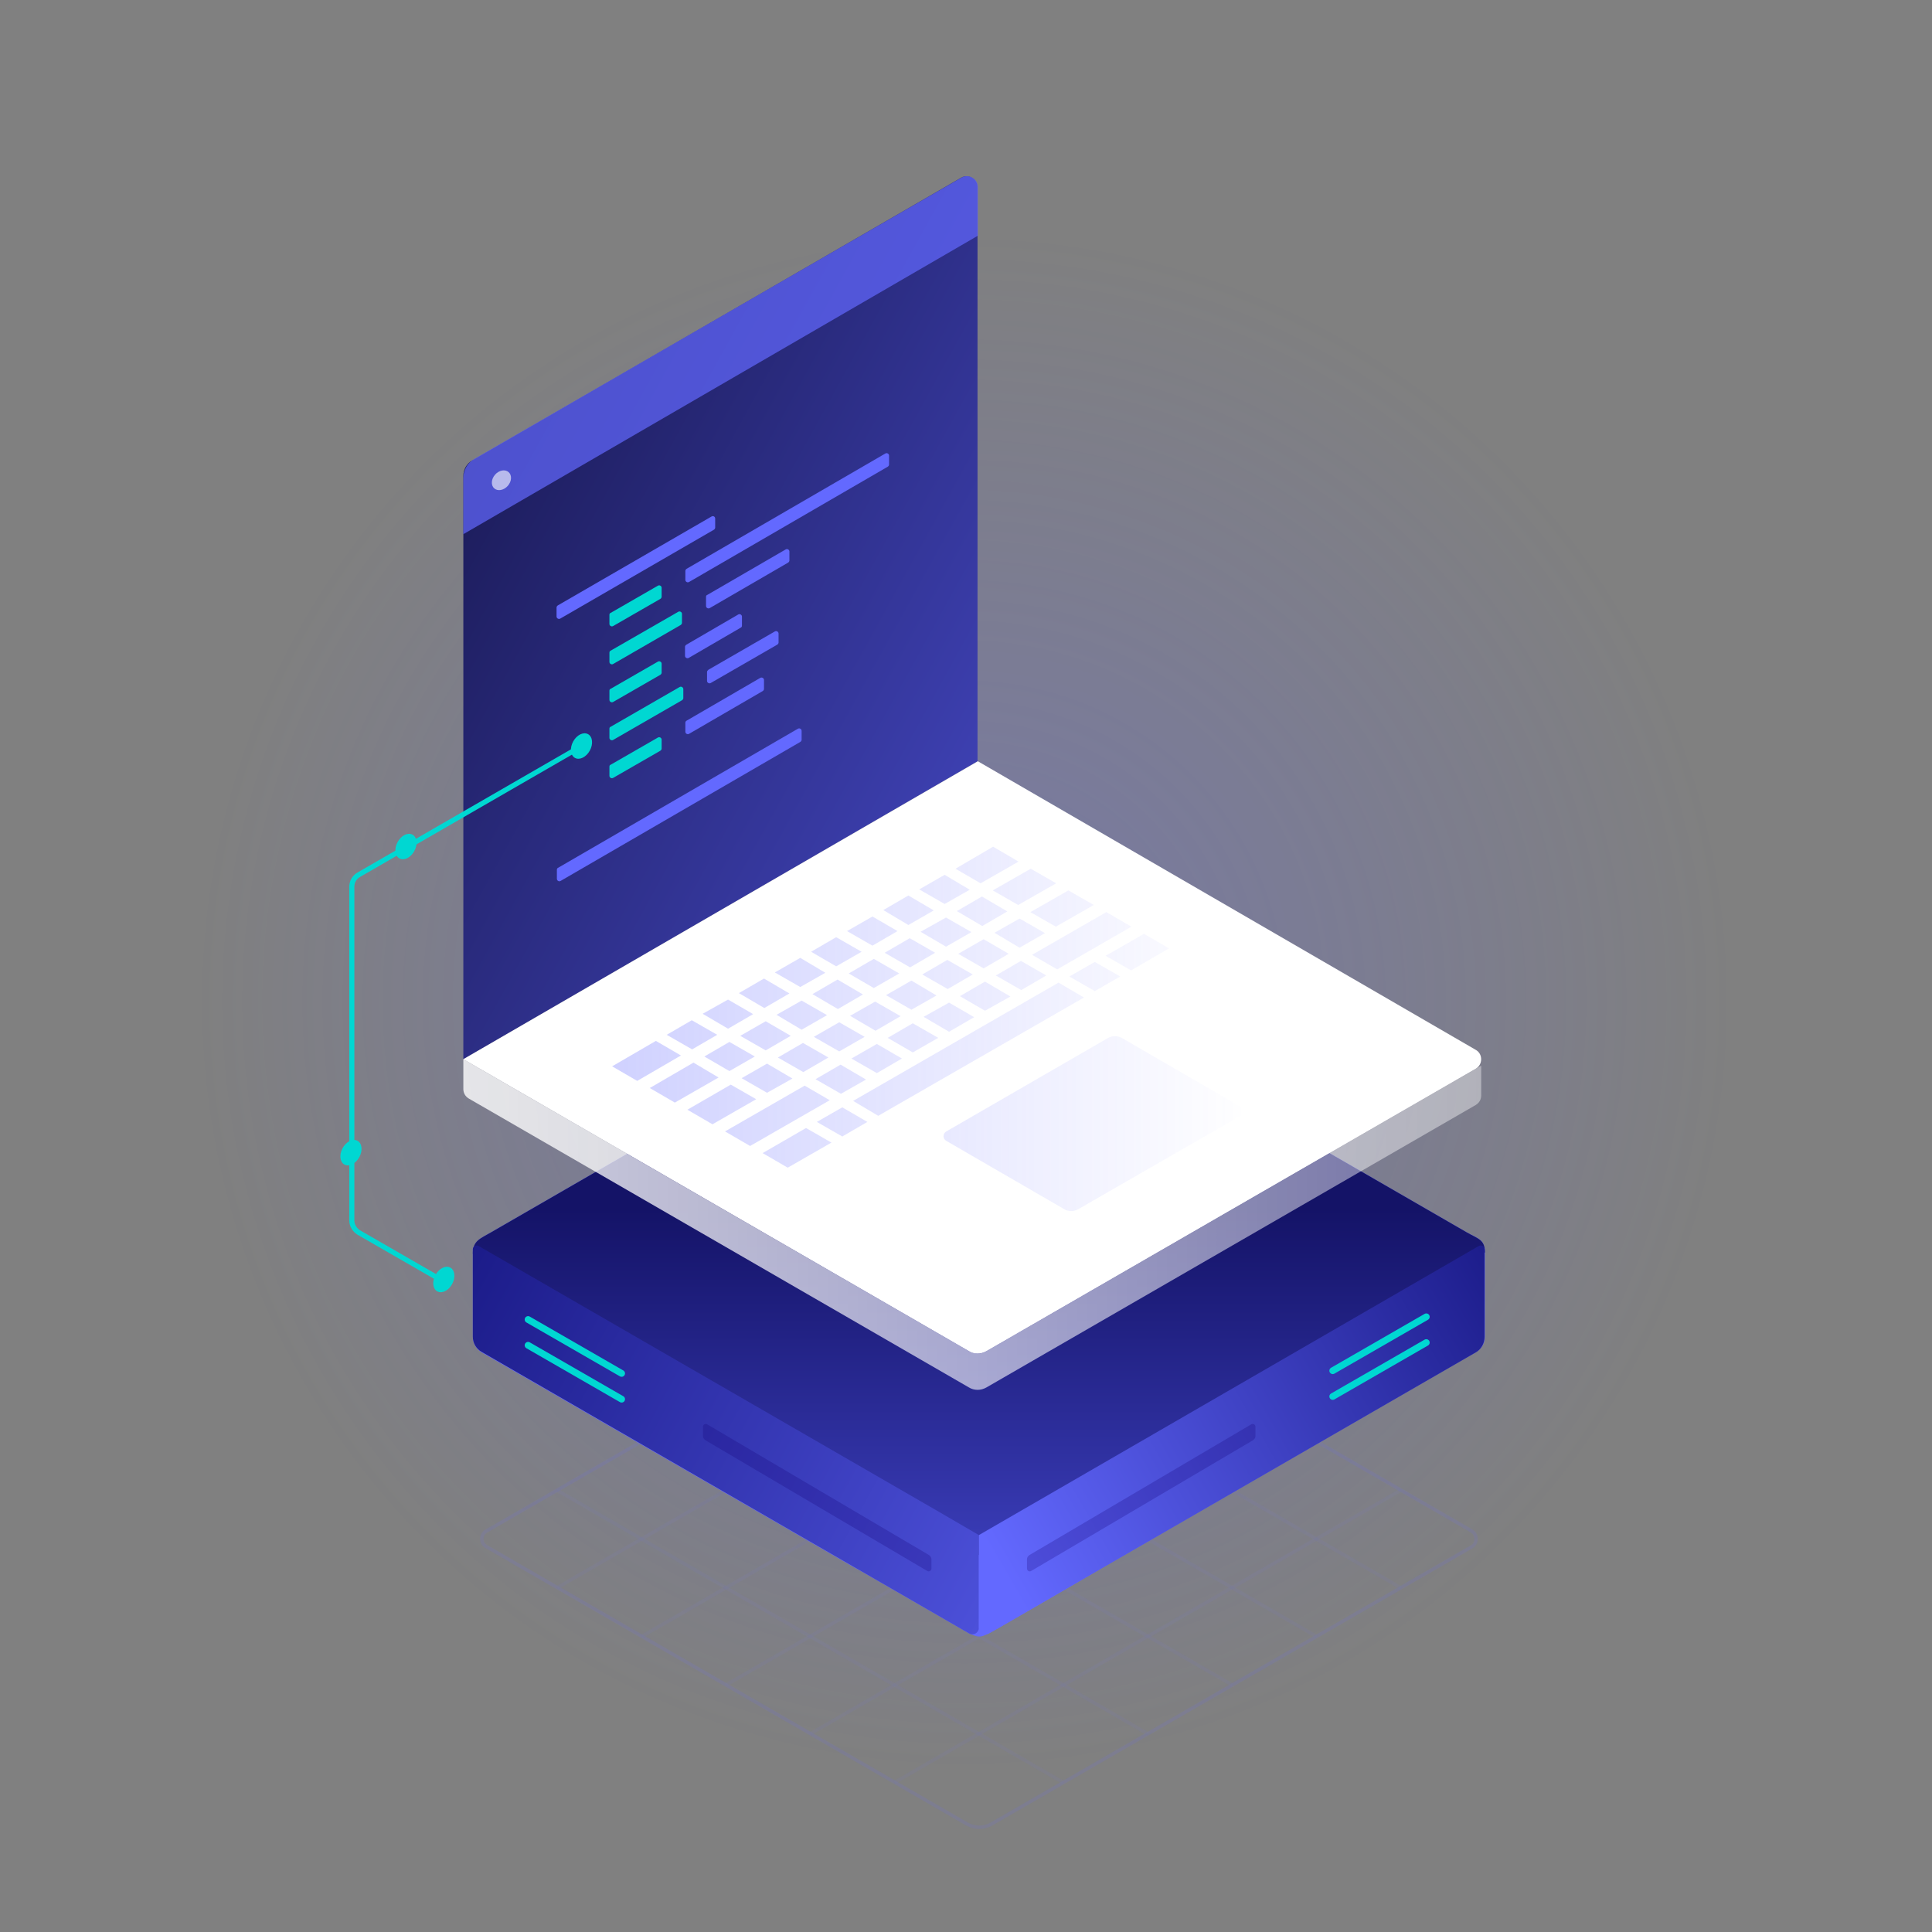<?xml version="1.0" encoding="utf-8"?>
<svg xmlns="http://www.w3.org/2000/svg" fill="none" height="570" viewBox="0 0 570 570" width="570">
<rect x="0" y="0" width="570" height="570" fill="#808080" stroke="none"/>
<g clip-path="url(#clip0_4_512)">
<mask height="570" id="mask0_4_512" maskUnits="userSpaceOnUse" style="mask-type:luminance" width="570" x="0" y="0">
<path d="M570 0H0V570H570V0Z" fill="white"/>
</mask>
<g mask="url(#mask0_4_512)">
<path d="M284.5 521.9C409.592 521.9 511 420.492 511 295.4C511 170.307 409.592 68.9 284.5 68.9C159.408 68.9 58 170.307 58 295.4C58 420.492 159.408 521.9 284.5 521.9Z" fill="url(#paint0_radial_4_512)"/>
<g opacity="0.5">
<g opacity="0.5">
<g opacity="0.5">
<path d="M313.7 382.2L164.4 468.4" opacity="0.5" stroke="#6369FF" stroke-miterlimit="10"/>
<path d="M338.6 396.6L189.3 482.8" opacity="0.5" stroke="#6369FF" stroke-miterlimit="10"/>
<path d="M363.5 410.9L214.2 497.1" opacity="0.5" stroke="#6369FF" stroke-miterlimit="10"/>
<path d="M388.4 425.3L239.1 511.5" opacity="0.5" stroke="#6369FF" stroke-miterlimit="10"/>
<path d="M413.2 439.7L263.9 525.9" opacity="0.5" stroke="#6369FF" stroke-miterlimit="10"/>
</g>
<g opacity="0.5">
<path d="M263.9 382.2L413.2 468.4" opacity="0.5" stroke="#6369FF" stroke-miterlimit="10"/>
<path d="M239.1 396.6L388.4 482.8" opacity="0.5" stroke="#6369FF" stroke-miterlimit="10"/>
<path d="M214.2 410.9L363.5 497.1" opacity="0.5" stroke="#6369FF" stroke-miterlimit="10"/>
<path d="M189.3 425.3L338.6 511.5" opacity="0.5" stroke="#6369FF" stroke-miterlimit="10"/>
<path d="M164.4 439.7L313.7 525.9" opacity="0.5" stroke="#6369FF" stroke-miterlimit="10"/>
</g>
<path d="M434.2 451.7L288.9 367.8L143.5 451.7C141.7 452.7 141.7 455.3 143.5 456.3L285.4 538.2C287.6 539.4 290.2 539.4 292.4 538.2L434.3 456.3C435.9 455.3 435.9 452.8 434.2 451.7Z" opacity="0.5" stroke="#6369FF" stroke-miterlimit="10"/>
</g>
</g>
<path d="M438 368.1C437.5 365.5 435.6 365.2 432.6 363.5L288.8 280.5L145 363.5C142.3 365.1 140.4 365.7 139.8 367.9C139.6 368.1 139.5 368.3 139.5 368.6V394.4C139.5 396.3 140.5 398 142.1 399L253 463H253.1L285.9 481.9C286.4 482.2 288.3 482.9 288.8 482.8C289.8 483 291.9 481.8 291.9 481.8C292.7 481.6 324.6 462.9 324.6 462.9L435.5 398.9C437.1 398 438.1 396.2 438.1 394.3V368.5C438.1 368.4 438.1 368.2 438 368.1Z" fill="#6369FF"/>
<path d="M432.6 363.5L288.8 280.5L145 363.5C141.6 365.5 139.5 366 139.5 369.9L288.8 458.8L438.1 369.5C438.1 365.6 436 365.5 432.6 363.5Z" fill="url(#paint1_linear_4_512)"/>
<path d="M142.2 398.9L285.9 481.9C287.2 482.7 288.8 481.7 288.8 480.2V452.9L277.3 446.2L141.2 367.6C140.5 367.2 139.5 367.7 139.5 368.6V394.4C139.5 396.2 140.5 398 142.2 398.9Z" fill="url(#paint2_linear_4_512)"/>
<path d="M291.8 481.9L435.4 399C437 398.1 438 396.3 438 394.4V368.6C438 367.7 437.1 367.2 436.3 367.6L299 447L288.8 452.9V480.1C288.8 481.7 290.5 482.6 291.8 481.9Z" fill="url(#paint3_linear_4_512)"/>
<g opacity="0.5">
<path d="M208.1 424.9L273.6 463.5C274.1 463.8 274.8 463.4 274.8 462.8V460C274.8 459.5 274.5 459.1 274.1 458.8L208.6 420.2C208.1 419.9 207.4 420.3 207.4 420.9V423.7C207.4 424.2 207.7 424.6 208.1 424.9Z" fill="#120078" opacity="0.5"/>
<path d="M369.7 424.9L304.2 463.5C303.7 463.8 303 463.4 303 462.8V460C303 459.5 303.3 459.1 303.7 458.8L369.2 420.2C369.7 419.9 370.4 420.3 370.4 420.9V423.7C370.4 424.2 370.1 424.6 369.7 424.9Z" fill="#120078" opacity="0.5"/>
</g>
<path d="M183.4 405.2L155.8 389.3" stroke="#00D7D2" stroke-linecap="round" stroke-miterlimit="10" stroke-width="2"/>
<path d="M393.2 404.4L420.8 388.5" stroke="#00D7D2" stroke-linecap="round" stroke-miterlimit="10" stroke-width="2"/>
<path d="M183.4 412.8L155.8 396.9" stroke="#00D7D2" stroke-linecap="round" stroke-miterlimit="10" stroke-width="2"/>
<path d="M393.2 412L420.8 396.1" stroke="#00D7D2" stroke-linecap="round" stroke-miterlimit="10" stroke-width="2"/>
<path d="M288.4 224.6L136.7 312.5V140.4C136.7 138.5 137.7 136.7 139.4 135.8L283.6 52.4C285.7 51.2 288.4 52.7 288.4 55.2V224.6Z" fill="url(#paint4_linear_4_512)"/>
<path d="M288.4 69.6L136.7 157.6V141C136.7 138.7 137.9 136.6 139.9 135.4L283.7 52.4C285.8 51.2 288.5 52.7 288.5 55.2V69.6H288.4Z" fill="#6369FF" opacity="0.7"/>
<path d="M435.4 315.3L291.1 398.6C289.4 399.6 287.4 399.6 285.8 398.6L136.7 312.5L288.5 224.6L435.5 309.8C437.5 311 437.5 314.1 435.4 315.3Z" fill="white"/>
<path d="M149.813 143.343C150.983 142.018 151.092 140.203 150.057 139.289C149.022 138.376 147.234 138.709 146.065 140.034C144.895 141.359 144.786 143.174 145.821 144.087C146.856 145.001 148.644 144.668 149.813 143.343Z" fill="white" opacity="0.6"/>
<path d="M209.9 152.4L164.6 178.6C164.4 178.7 164.2 179 164.2 179.2V181.9C164.2 182.4 164.8 182.8 165.3 182.5L210.6 156.3C210.8 156.2 211 155.9 211 155.7V153C211 152.4 210.4 152.1 209.9 152.4Z" fill="#6369FF"/>
<path d="M179.8 181.4V184.1C179.8 184.6 180.4 185 180.9 184.7L194.8 176.7C195 176.6 195.2 176.3 195.2 176.1V173.4C195.2 172.9 194.6 172.5 194.1 172.8L180.2 180.8C179.9 180.9 179.8 181.1 179.8 181.4Z" fill="#00D7D2"/>
<path d="M203.3 171.7L261.9 137.7C262.1 137.6 262.3 137.3 262.3 137.1V134.4C262.3 133.9 261.7 133.5 261.2 133.8L202.6 167.8C202.4 167.9 202.2 168.2 202.2 168.4V171.1C202.2 171.6 202.8 172 203.3 171.7Z" fill="#6369FF"/>
<path d="M179.8 192.6V195.3C179.8 195.8 180.4 196.2 180.9 195.9L200.8 184.4C201 184.3 201.2 184 201.2 183.8V181.1C201.2 180.6 200.6 180.2 200.1 180.5L180.1 192C179.9 192.1 179.8 192.3 179.8 192.6Z" fill="#00D7D2"/>
<path d="M208.3 176.1V178.8C208.3 179.3 208.9 179.7 209.4 179.4L232.5 166C232.7 165.9 232.9 165.6 232.9 165.4V162.7C232.9 162.2 232.3 161.8 231.8 162.1L208.7 175.5C208.4 175.6 208.3 175.8 208.3 176.1Z" fill="#6369FF"/>
<path d="M218.9 184.6V181.9C218.9 181.4 218.3 181 217.8 181.3L202.5 190.2C202.3 190.3 202.1 190.6 202.1 190.8V193.5C202.1 194 202.7 194.4 203.2 194.1L218.5 185.2C218.8 185.1 218.9 184.8 218.9 184.6Z" fill="#6369FF"/>
<path d="M179.8 203.8V206.5C179.8 207 180.4 207.4 180.9 207.1L194.8 199.1C195 199 195.2 198.7 195.2 198.5V195.8C195.2 195.3 194.6 194.9 194.1 195.2L180.2 203.2C179.9 203.3 179.8 203.5 179.8 203.8Z" fill="#00D7D2"/>
<path d="M179.8 215V217.7C179.8 218.2 180.4 218.6 180.9 218.3L201.2 206.6C201.4 206.5 201.6 206.2 201.6 206V203.3C201.6 202.8 201 202.4 200.5 202.7L180.2 214.4C179.9 214.5 179.8 214.7 179.8 215Z" fill="#00D7D2"/>
<path d="M208.6 198.2V200.9C208.6 201.4 209.2 201.8 209.7 201.5L229.3 190.2C229.5 190.1 229.7 189.8 229.7 189.6V186.9C229.7 186.4 229.1 186 228.6 186.3L209 197.6C208.8 197.8 208.6 198 208.6 198.2Z" fill="#6369FF"/>
<path d="M179.8 226.2V228.9C179.8 229.4 180.4 229.8 180.9 229.5L194.8 221.5C195 221.4 195.2 221.1 195.2 220.9V218.2C195.2 217.7 194.6 217.3 194.1 217.6L180.2 225.6C179.9 225.7 179.8 225.9 179.8 226.2Z" fill="#00D7D2"/>
<path d="M202.2 213.2V215.9C202.2 216.4 202.8 216.8 203.3 216.5L225 203.9C225.2 203.8 225.4 203.5 225.4 203.3V200.6C225.4 200.1 224.8 199.7 224.3 200L202.6 212.6C202.4 212.7 202.2 212.9 202.2 213.2Z" fill="#6369FF"/>
<path d="M164.3 256.6V259.3C164.3 259.8 164.9 260.2 165.4 259.9L236.1 218.9C236.3 218.8 236.5 218.5 236.5 218.3V215.6C236.5 215.1 235.9 214.7 235.4 215L164.7 256C164.4 256.1 164.3 256.4 164.3 256.6Z" fill="#6369FF"/>
<path d="M435.4 326L291.1 409.3C289.4 410.3 287.4 410.3 285.8 409.3L138.3 324.1C137.3 323.5 136.7 322.5 136.7 321.3V312.5L285.8 398.6C287.5 399.6 289.5 399.6 291.1 398.6L437 314.4V323.2C437 324.4 436.4 325.4 435.4 326Z" fill="url(#paint5_linear_4_512)"/>
<path d="M365.8 329.3L318.2 356.7C316.9 357.5 315.2 357.5 313.9 356.7L279.2 336.6C278.1 336 278.1 334.4 279.2 333.8L326.8 306.3C328.1 305.5 329.8 305.5 331.1 306.3L365.8 326.4C366.9 327.2 366.9 328.7 365.8 329.3Z" fill="url(#paint6_linear_4_512)"/>
<path d="M193.5 307.1L180.6 314.6L188 318.9L200.9 311.4L193.5 307.1Z" fill="url(#paint7_linear_4_512)"/>
<path d="M222.2 299.2L214.8 294.9L207.3 299.1L214.8 303.5L222.2 299.2Z" fill="url(#paint8_linear_4_512)"/>
<path d="M289.3 260.6L300.5 254.2L293 249.8L281.9 256.3L289.3 260.6Z" fill="url(#paint9_linear_4_512)"/>
<path d="M264.8 274.7L257.4 270.4L249.9 274.7L257.4 279L264.8 274.7Z" fill="url(#paint10_linear_4_512)"/>
<path d="M232.9 293.1L225.4 288.7L218 293L225.5 297.4L232.9 293.1Z" fill="url(#paint11_linear_4_512)"/>
<path d="M275.5 268.6L268 264.2L260.6 268.5L268 272.9L275.5 268.6Z" fill="url(#paint12_linear_4_512)"/>
<path d="M243.5 287L236.1 282.6L228.6 286.9L236.1 291.2L243.5 287Z" fill="url(#paint13_linear_4_512)"/>
<path d="M254.2 280.8L246.7 276.5L239.3 280.8L246.7 285.1L254.2 280.8Z" fill="url(#paint14_linear_4_512)"/>
<path d="M286.1 262.5L278.7 258.1L271.2 262.4L278.7 266.7L286.1 262.5Z" fill="url(#paint15_linear_4_512)"/>
<path d="M211.6 305.3L204.1 301L196.7 305.3L204.2 309.6L211.6 305.3Z" fill="url(#paint16_linear_4_512)"/>
<path d="M218.4 305.6L225.9 309.9L233.3 305.6L225.9 301.3L218.4 305.6Z" fill="url(#paint17_linear_4_512)"/>
<path d="M215.2 307.4L207.8 311.7L215.2 316L222.7 311.7L215.2 307.4Z" fill="url(#paint18_linear_4_512)"/>
<path d="M300.4 267L311.6 260.6L304.1 256.3L292.9 262.7L300.4 267Z" fill="url(#paint19_linear_4_512)"/>
<path d="M265.3 287.2L257.8 282.9L250.4 287.2L257.8 291.5L265.3 287.2Z" fill="url(#paint20_linear_4_512)"/>
<path d="M286.6 275L279.1 270.7L271.6 274.9L279.1 279.3L286.6 275Z" fill="url(#paint21_linear_4_512)"/>
<path d="M254.6 293.4L247.1 289L239.7 293.3L247.2 297.7L254.6 293.4Z" fill="url(#paint22_linear_4_512)"/>
<path d="M275.9 281.1L268.4 276.8L261 281.1L268.5 285.4L275.9 281.1Z" fill="url(#paint23_linear_4_512)"/>
<path d="M204.6 313.5L191.7 321L199.1 325.3L212 317.9L204.6 313.5Z" fill="url(#paint24_linear_4_512)"/>
<path d="M289.8 273.2L297.2 268.9L289.7 264.5L282.3 268.8L289.8 273.2Z" fill="url(#paint25_linear_4_512)"/>
<path d="M244 299.5L236.5 295.2L229.1 299.4L236.5 303.8L244 299.5Z" fill="url(#paint26_linear_4_512)"/>
<path d="M261.4 293.6L268.9 297.9L276.3 293.7L268.9 289.3L261.4 293.6Z" fill="url(#paint27_linear_4_512)"/>
<path d="M250.8 299.7L258.3 304.1L265.7 299.8L258.2 295.5L250.8 299.7Z" fill="url(#paint28_linear_4_512)"/>
<path d="M279.6 291.8L287 287.5L279.5 283.2L272.1 287.5L279.6 291.8Z" fill="url(#paint29_linear_4_512)"/>
<path d="M247.6 301.6L240.1 305.9L247.6 310.2L255.1 305.9L247.6 301.6Z" fill="url(#paint30_linear_4_512)"/>
<path d="M290.2 285.7L297.6 281.4L290.2 277.1L282.7 281.4L290.2 285.7Z" fill="url(#paint31_linear_4_512)"/>
<path d="M236.9 307.7L229.5 312L237 316.3L244.4 312L236.9 307.7Z" fill="url(#paint32_linear_4_512)"/>
<path d="M293.4 275.2L300.8 279.6L308.3 275.3L300.8 271L293.4 275.2Z" fill="url(#paint33_linear_4_512)"/>
<path d="M311.5 273.4L322.7 267L315.2 262.7L304 269.1L311.5 273.4Z" fill="url(#paint34_linear_4_512)"/>
<path d="M218.8 318.1L226.3 322.4L233.8 318.2L226.3 313.8L218.8 318.1Z" fill="url(#paint35_linear_4_512)"/>
<path d="M215.6 320L202.8 327.4L210.2 331.7L223.1 324.3L215.6 320Z" fill="url(#paint36_linear_4_512)"/>
<path d="M311.9 286L333.8 273.4L326.4 269.1L304.5 281.7L311.9 286Z" fill="url(#paint37_linear_4_512)"/>
<path d="M248 314.1L240.6 318.4L248.1 322.7L255.5 318.5L248 314.1Z" fill="url(#paint38_linear_4_512)"/>
<path d="M237.4 320.3L213.9 333.8L221.3 338.1L244.8 324.6L237.4 320.3Z" fill="url(#paint39_linear_4_512)"/>
<path d="M301.3 292.1L308.7 287.8L301.2 283.5L293.8 287.8L301.3 292.1Z" fill="url(#paint40_linear_4_512)"/>
<path d="M283.2 293.9L290.6 298.2L298.1 294L290.6 289.6L283.2 293.9Z" fill="url(#paint41_linear_4_512)"/>
<path d="M272.5 300L280 304.4L287.4 300.1L280 295.8L272.5 300Z" fill="url(#paint42_linear_4_512)"/>
<path d="M251.2 312.3L258.7 316.6L266.1 312.3L258.7 308L251.2 312.3Z" fill="url(#paint43_linear_4_512)"/>
<path d="M261.9 306.2L269.3 310.5L276.8 306.2L269.3 301.9L261.9 306.2Z" fill="url(#paint44_linear_4_512)"/>
<path d="M237.8 332.8L225 340.2L232.4 344.5L245.3 337.1L237.8 332.8Z" fill="url(#paint45_linear_4_512)"/>
<path d="M241 331L248.5 335.3L255.9 331L248.5 326.7L241 331Z" fill="url(#paint46_linear_4_512)"/>
<path d="M251.7 324.8L259.1 329.2L319.8 294.3L312.3 289.9L251.7 324.8Z" fill="url(#paint47_linear_4_512)"/>
<path d="M315.5 288.1L323 292.4L330.5 288.1L323 283.8L315.5 288.1Z" fill="url(#paint48_linear_4_512)"/>
<path d="M333.7 286.3L344.9 279.8L337.5 275.5L326.2 282L333.7 286.3Z" fill="url(#paint49_linear_4_512)"/>
<path d="M173.2 219.2L105.8 258.1C104.6 258.8 103.8 260.1 103.8 261.6V360.1C103.8 361.5 104.6 362.8 105.8 363.6L130.8 378" stroke="#00D7D2" stroke-miterlimit="10" stroke-width="1.5"/>
<path d="M174.013 221.452C175.078 219.517 174.844 217.344 173.489 216.598C172.135 215.852 170.173 216.816 169.107 218.752C168.042 220.687 168.276 222.86 169.631 223.606C170.985 224.352 172.947 223.388 174.013 221.452Z" fill="#00D7D2"/>
<path d="M122.226 251.106C123.291 249.171 123.057 246.997 121.702 246.251C120.347 245.506 118.386 246.47 117.32 248.405C116.255 250.34 116.489 252.514 117.844 253.259C119.198 254.005 121.16 253.041 122.226 251.106Z" fill="#00D7D2"/>
<path d="M105.996 341.422C107.061 339.487 106.827 337.314 105.472 336.568C104.118 335.822 102.156 336.786 101.09 338.721C100.025 340.657 100.259 342.83 101.614 343.576C102.969 344.322 104.93 343.357 105.996 341.422Z" fill="#00D7D2"/>
<path d="M133.389 378.845C134.455 376.91 134.221 374.736 132.866 373.99C131.511 373.245 129.549 374.209 128.484 376.144C127.418 378.079 127.653 380.253 129.007 380.998C130.362 381.744 132.324 380.78 133.389 378.845Z" fill="#00D7D2"/>
</g>
</g>
<defs>
<radialGradient cx="0" cy="0" gradientTransform="translate(284.539 295.445) scale(226.545 226.545)" gradientUnits="userSpaceOnUse" id="paint0_radial_4_512" r="1">
<stop stop-color="#6369FF" stop-opacity="0.3"/>
<stop offset="1" stop-color="#6369FF" stop-opacity="0"/>
</radialGradient>
<linearGradient gradientUnits="userSpaceOnUse" id="paint1_linear_4_512" x1="288.818" x2="288.818" y1="452.407" y2="356.62">
<stop stop-color="#383AB3"/>
<stop offset="1" stop-color="#141367"/>
</linearGradient>
<linearGradient gradientUnits="userSpaceOnUse" id="paint2_linear_4_512" x1="134.539" x2="372.255" y1="381.574" y2="511.541">
<stop stop-color="#1C1C8A"/>
<stop offset="1" stop-color="#6369FF"/>
</linearGradient>
<linearGradient gradientUnits="userSpaceOnUse" id="paint3_linear_4_512" x1="445.459" x2="295.857" y1="377.886" y2="464.086">
<stop stop-color="#1C1C8A"/>
<stop offset="1" stop-color="#6369FF"/>
</linearGradient>
<linearGradient gradientUnits="userSpaceOnUse" id="paint4_linear_4_512" x1="134.265" x2="367.501" y1="139.737" y2="268.418">
<stop stop-color="#1C1C5A"/>
<stop offset="1" stop-color="#4E52DD"/>
</linearGradient>
<linearGradient gradientUnits="userSpaceOnUse" id="paint5_linear_4_512" x1="136.663" x2="437.01" y1="361.272" y2="361.272">
<stop stop-color="white" stop-opacity="0.8"/>
<stop offset="1" stop-color="white" stop-opacity="0.4"/>
</linearGradient>
<linearGradient gradientUnits="userSpaceOnUse" id="paint6_linear_4_512" x1="182.637" x2="369.887" y1="331.575" y2="331.575">
<stop stop-color="#6369FF" stop-opacity="0.3"/>
<stop offset="1" stop-color="#6369FF" stop-opacity="0"/>
</linearGradient>
<linearGradient gradientUnits="userSpaceOnUse" id="paint7_linear_4_512" x1="182.637" x2="369.887" y1="312.997" y2="312.997">
<stop stop-color="#6369FF" stop-opacity="0.3"/>
<stop offset="1" stop-color="#6369FF" stop-opacity="0"/>
</linearGradient>
<linearGradient gradientUnits="userSpaceOnUse" id="paint8_linear_4_512" x1="182.637" x2="369.887" y1="299.174" y2="299.174">
<stop stop-color="#6369FF" stop-opacity="0.3"/>
<stop offset="1" stop-color="#6369FF" stop-opacity="0"/>
</linearGradient>
<linearGradient gradientUnits="userSpaceOnUse" id="paint9_linear_4_512" x1="182.638" x2="369.887" y1="255.225" y2="255.225">
<stop stop-color="#6369FF" stop-opacity="0.3"/>
<stop offset="1" stop-color="#6369FF" stop-opacity="0"/>
</linearGradient>
<linearGradient gradientUnits="userSpaceOnUse" id="paint10_linear_4_512" x1="182.638" x2="369.888" y1="274.676" y2="274.676">
<stop stop-color="#6369FF" stop-opacity="0.3"/>
<stop offset="1" stop-color="#6369FF" stop-opacity="0"/>
</linearGradient>
<linearGradient gradientUnits="userSpaceOnUse" id="paint11_linear_4_512" x1="182.637" x2="369.887" y1="293.05" y2="293.05">
<stop stop-color="#6369FF" stop-opacity="0.3"/>
<stop offset="1" stop-color="#6369FF" stop-opacity="0"/>
</linearGradient>
<linearGradient gradientUnits="userSpaceOnUse" id="paint12_linear_4_512" x1="182.638" x2="369.887" y1="268.552" y2="268.552">
<stop stop-color="#6369FF" stop-opacity="0.3"/>
<stop offset="1" stop-color="#6369FF" stop-opacity="0"/>
</linearGradient>
<linearGradient gradientUnits="userSpaceOnUse" id="paint13_linear_4_512" x1="182.638" x2="369.887" y1="286.925" y2="286.925">
<stop stop-color="#6369FF" stop-opacity="0.3"/>
<stop offset="1" stop-color="#6369FF" stop-opacity="0"/>
</linearGradient>
<linearGradient gradientUnits="userSpaceOnUse" id="paint14_linear_4_512" x1="182.637" x2="369.887" y1="280.801" y2="280.801">
<stop stop-color="#6369FF" stop-opacity="0.3"/>
<stop offset="1" stop-color="#6369FF" stop-opacity="0"/>
</linearGradient>
<linearGradient gradientUnits="userSpaceOnUse" id="paint15_linear_4_512" x1="182.638" x2="369.888" y1="262.427" y2="262.427">
<stop stop-color="#6369FF" stop-opacity="0.3"/>
<stop offset="1" stop-color="#6369FF" stop-opacity="0"/>
</linearGradient>
<linearGradient gradientUnits="userSpaceOnUse" id="paint16_linear_4_512" x1="182.638" x2="369.888" y1="305.299" y2="305.299">
<stop stop-color="#6369FF" stop-opacity="0.3"/>
<stop offset="1" stop-color="#6369FF" stop-opacity="0"/>
</linearGradient>
<linearGradient gradientUnits="userSpaceOnUse" id="paint17_linear_4_512" x1="182.638" x2="369.888" y1="305.596" y2="305.596">
<stop stop-color="#6369FF" stop-opacity="0.3"/>
<stop offset="1" stop-color="#6369FF" stop-opacity="0"/>
</linearGradient>
<linearGradient gradientUnits="userSpaceOnUse" id="paint18_linear_4_512" x1="182.637" x2="369.887" y1="311.72" y2="311.72">
<stop stop-color="#6369FF" stop-opacity="0.3"/>
<stop offset="1" stop-color="#6369FF" stop-opacity="0"/>
</linearGradient>
<linearGradient gradientUnits="userSpaceOnUse" id="paint19_linear_4_512" x1="182.637" x2="369.888" y1="261.641" y2="261.641">
<stop stop-color="#6369FF" stop-opacity="0.3"/>
<stop offset="1" stop-color="#6369FF" stop-opacity="0"/>
</linearGradient>
<linearGradient gradientUnits="userSpaceOnUse" id="paint20_linear_4_512" x1="182.638" x2="369.888" y1="287.222" y2="287.222">
<stop stop-color="#6369FF" stop-opacity="0.3"/>
<stop offset="1" stop-color="#6369FF" stop-opacity="0"/>
</linearGradient>
<linearGradient gradientUnits="userSpaceOnUse" id="paint21_linear_4_512" x1="182.637" x2="369.887" y1="274.973" y2="274.973">
<stop stop-color="#6369FF" stop-opacity="0.3"/>
<stop offset="1" stop-color="#6369FF" stop-opacity="0"/>
</linearGradient>
<linearGradient gradientUnits="userSpaceOnUse" id="paint22_linear_4_512" x1="182.638" x2="369.888" y1="293.347" y2="293.347">
<stop stop-color="#6369FF" stop-opacity="0.3"/>
<stop offset="1" stop-color="#6369FF" stop-opacity="0"/>
</linearGradient>
<linearGradient gradientUnits="userSpaceOnUse" id="paint23_linear_4_512" x1="182.637" x2="369.887" y1="281.098" y2="281.098">
<stop stop-color="#6369FF" stop-opacity="0.3"/>
<stop offset="1" stop-color="#6369FF" stop-opacity="0"/>
</linearGradient>
<linearGradient gradientUnits="userSpaceOnUse" id="paint24_linear_4_512" x1="182.638" x2="369.888" y1="319.412" y2="319.412">
<stop stop-color="#6369FF" stop-opacity="0.3"/>
<stop offset="1" stop-color="#6369FF" stop-opacity="0"/>
</linearGradient>
<linearGradient gradientUnits="userSpaceOnUse" id="paint25_linear_4_512" x1="182.637" x2="369.887" y1="268.848" y2="268.848">
<stop stop-color="#6369FF" stop-opacity="0.3"/>
<stop offset="1" stop-color="#6369FF" stop-opacity="0"/>
</linearGradient>
<linearGradient gradientUnits="userSpaceOnUse" id="paint26_linear_4_512" x1="182.638" x2="369.887" y1="299.471" y2="299.471">
<stop stop-color="#6369FF" stop-opacity="0.3"/>
<stop offset="1" stop-color="#6369FF" stop-opacity="0"/>
</linearGradient>
<linearGradient gradientUnits="userSpaceOnUse" id="paint27_linear_4_512" x1="182.637" x2="369.888" y1="293.644" y2="293.644">
<stop stop-color="#6369FF" stop-opacity="0.3"/>
<stop offset="1" stop-color="#6369FF" stop-opacity="0"/>
</linearGradient>
<linearGradient gradientUnits="userSpaceOnUse" id="paint28_linear_4_512" x1="182.637" x2="369.887" y1="299.768" y2="299.768">
<stop stop-color="#6369FF" stop-opacity="0.3"/>
<stop offset="1" stop-color="#6369FF" stop-opacity="0"/>
</linearGradient>
<linearGradient gradientUnits="userSpaceOnUse" id="paint29_linear_4_512" x1="182.638" x2="369.887" y1="287.519" y2="287.519">
<stop stop-color="#6369FF" stop-opacity="0.3"/>
<stop offset="1" stop-color="#6369FF" stop-opacity="0"/>
</linearGradient>
<linearGradient gradientUnits="userSpaceOnUse" id="paint30_linear_4_512" x1="182.637" x2="369.887" y1="305.893" y2="305.893">
<stop stop-color="#6369FF" stop-opacity="0.3"/>
<stop offset="1" stop-color="#6369FF" stop-opacity="0"/>
</linearGradient>
<linearGradient gradientUnits="userSpaceOnUse" id="paint31_linear_4_512" x1="182.638" x2="369.888" y1="281.395" y2="281.395">
<stop stop-color="#6369FF" stop-opacity="0.3"/>
<stop offset="1" stop-color="#6369FF" stop-opacity="0"/>
</linearGradient>
<linearGradient gradientUnits="userSpaceOnUse" id="paint32_linear_4_512" x1="182.637" x2="369.887" y1="312.017" y2="312.017">
<stop stop-color="#6369FF" stop-opacity="0.3"/>
<stop offset="1" stop-color="#6369FF" stop-opacity="0"/>
</linearGradient>
<linearGradient gradientUnits="userSpaceOnUse" id="paint33_linear_4_512" x1="182.637" x2="369.887" y1="275.27" y2="275.27">
<stop stop-color="#6369FF" stop-opacity="0.3"/>
<stop offset="1" stop-color="#6369FF" stop-opacity="0"/>
</linearGradient>
<linearGradient gradientUnits="userSpaceOnUse" id="paint34_linear_4_512" x1="182.637" x2="369.887" y1="268.056" y2="268.056">
<stop stop-color="#6369FF" stop-opacity="0.3"/>
<stop offset="1" stop-color="#6369FF" stop-opacity="0"/>
</linearGradient>
<linearGradient gradientUnits="userSpaceOnUse" id="paint35_linear_4_512" x1="182.637" x2="369.887" y1="318.142" y2="318.142">
<stop stop-color="#6369FF" stop-opacity="0.3"/>
<stop offset="1" stop-color="#6369FF" stop-opacity="0"/>
</linearGradient>
<linearGradient gradientUnits="userSpaceOnUse" id="paint36_linear_4_512" x1="182.637" x2="369.887" y1="325.828" y2="325.828">
<stop stop-color="#6369FF" stop-opacity="0.3"/>
<stop offset="1" stop-color="#6369FF" stop-opacity="0"/>
</linearGradient>
<linearGradient gradientUnits="userSpaceOnUse" id="paint37_linear_4_512" x1="182.637" x2="369.887" y1="277.534" y2="277.534">
<stop stop-color="#6369FF" stop-opacity="0.3"/>
<stop offset="1" stop-color="#6369FF" stop-opacity="0"/>
</linearGradient>
<linearGradient gradientUnits="userSpaceOnUse" id="paint38_linear_4_512" x1="182.638" x2="369.887" y1="318.439" y2="318.439">
<stop stop-color="#6369FF" stop-opacity="0.3"/>
<stop offset="1" stop-color="#6369FF" stop-opacity="0"/>
</linearGradient>
<linearGradient gradientUnits="userSpaceOnUse" id="paint39_linear_4_512" x1="182.638" x2="369.888" y1="329.182" y2="329.182">
<stop stop-color="#6369FF" stop-opacity="0.3"/>
<stop offset="1" stop-color="#6369FF" stop-opacity="0"/>
</linearGradient>
<linearGradient gradientUnits="userSpaceOnUse" id="paint40_linear_4_512" x1="182.637" x2="369.887" y1="287.816" y2="287.816">
<stop stop-color="#6369FF" stop-opacity="0.3"/>
<stop offset="1" stop-color="#6369FF" stop-opacity="0"/>
</linearGradient>
<linearGradient gradientUnits="userSpaceOnUse" id="paint41_linear_4_512" x1="182.638" x2="369.888" y1="293.941" y2="293.941">
<stop stop-color="#6369FF" stop-opacity="0.3"/>
<stop offset="1" stop-color="#6369FF" stop-opacity="0"/>
</linearGradient>
<linearGradient gradientUnits="userSpaceOnUse" id="paint42_linear_4_512" x1="182.637" x2="369.887" y1="300.065" y2="300.065">
<stop stop-color="#6369FF" stop-opacity="0.3"/>
<stop offset="1" stop-color="#6369FF" stop-opacity="0"/>
</linearGradient>
<linearGradient gradientUnits="userSpaceOnUse" id="paint43_linear_4_512" x1="182.638" x2="369.888" y1="312.314" y2="312.314">
<stop stop-color="#6369FF" stop-opacity="0.3"/>
<stop offset="1" stop-color="#6369FF" stop-opacity="0"/>
</linearGradient>
<linearGradient gradientUnits="userSpaceOnUse" id="paint44_linear_4_512" x1="182.637" x2="369.888" y1="306.19" y2="306.19">
<stop stop-color="#6369FF" stop-opacity="0.3"/>
<stop offset="1" stop-color="#6369FF" stop-opacity="0"/>
</linearGradient>
<linearGradient gradientUnits="userSpaceOnUse" id="paint45_linear_4_512" x1="182.637" x2="369.887" y1="338.659" y2="338.659">
<stop stop-color="#6369FF" stop-opacity="0.3"/>
<stop offset="1" stop-color="#6369FF" stop-opacity="0"/>
</linearGradient>
<linearGradient gradientUnits="userSpaceOnUse" id="paint46_linear_4_512" x1="182.637" x2="369.887" y1="330.985" y2="330.985">
<stop stop-color="#6369FF" stop-opacity="0.3"/>
<stop offset="1" stop-color="#6369FF" stop-opacity="0"/>
</linearGradient>
<linearGradient gradientUnits="userSpaceOnUse" id="paint47_linear_4_512" x1="182.638" x2="369.887" y1="309.549" y2="309.549">
<stop stop-color="#6369FF" stop-opacity="0.3"/>
<stop offset="1" stop-color="#6369FF" stop-opacity="0"/>
</linearGradient>
<linearGradient gradientUnits="userSpaceOnUse" id="paint48_linear_4_512" x1="182.637" x2="369.887" y1="288.113" y2="288.113">
<stop stop-color="#6369FF" stop-opacity="0.3"/>
<stop offset="1" stop-color="#6369FF" stop-opacity="0"/>
</linearGradient>
<linearGradient gradientUnits="userSpaceOnUse" id="paint49_linear_4_512" x1="182.638" x2="369.887" y1="280.888" y2="280.888">
<stop stop-color="#6369FF" stop-opacity="0.3"/>
<stop offset="1" stop-color="#6369FF" stop-opacity="0"/>
</linearGradient>
<clipPath id="clip0_4_512">
<rect fill="white" height="570" width="570"/>
</clipPath>
</defs>
</svg>
